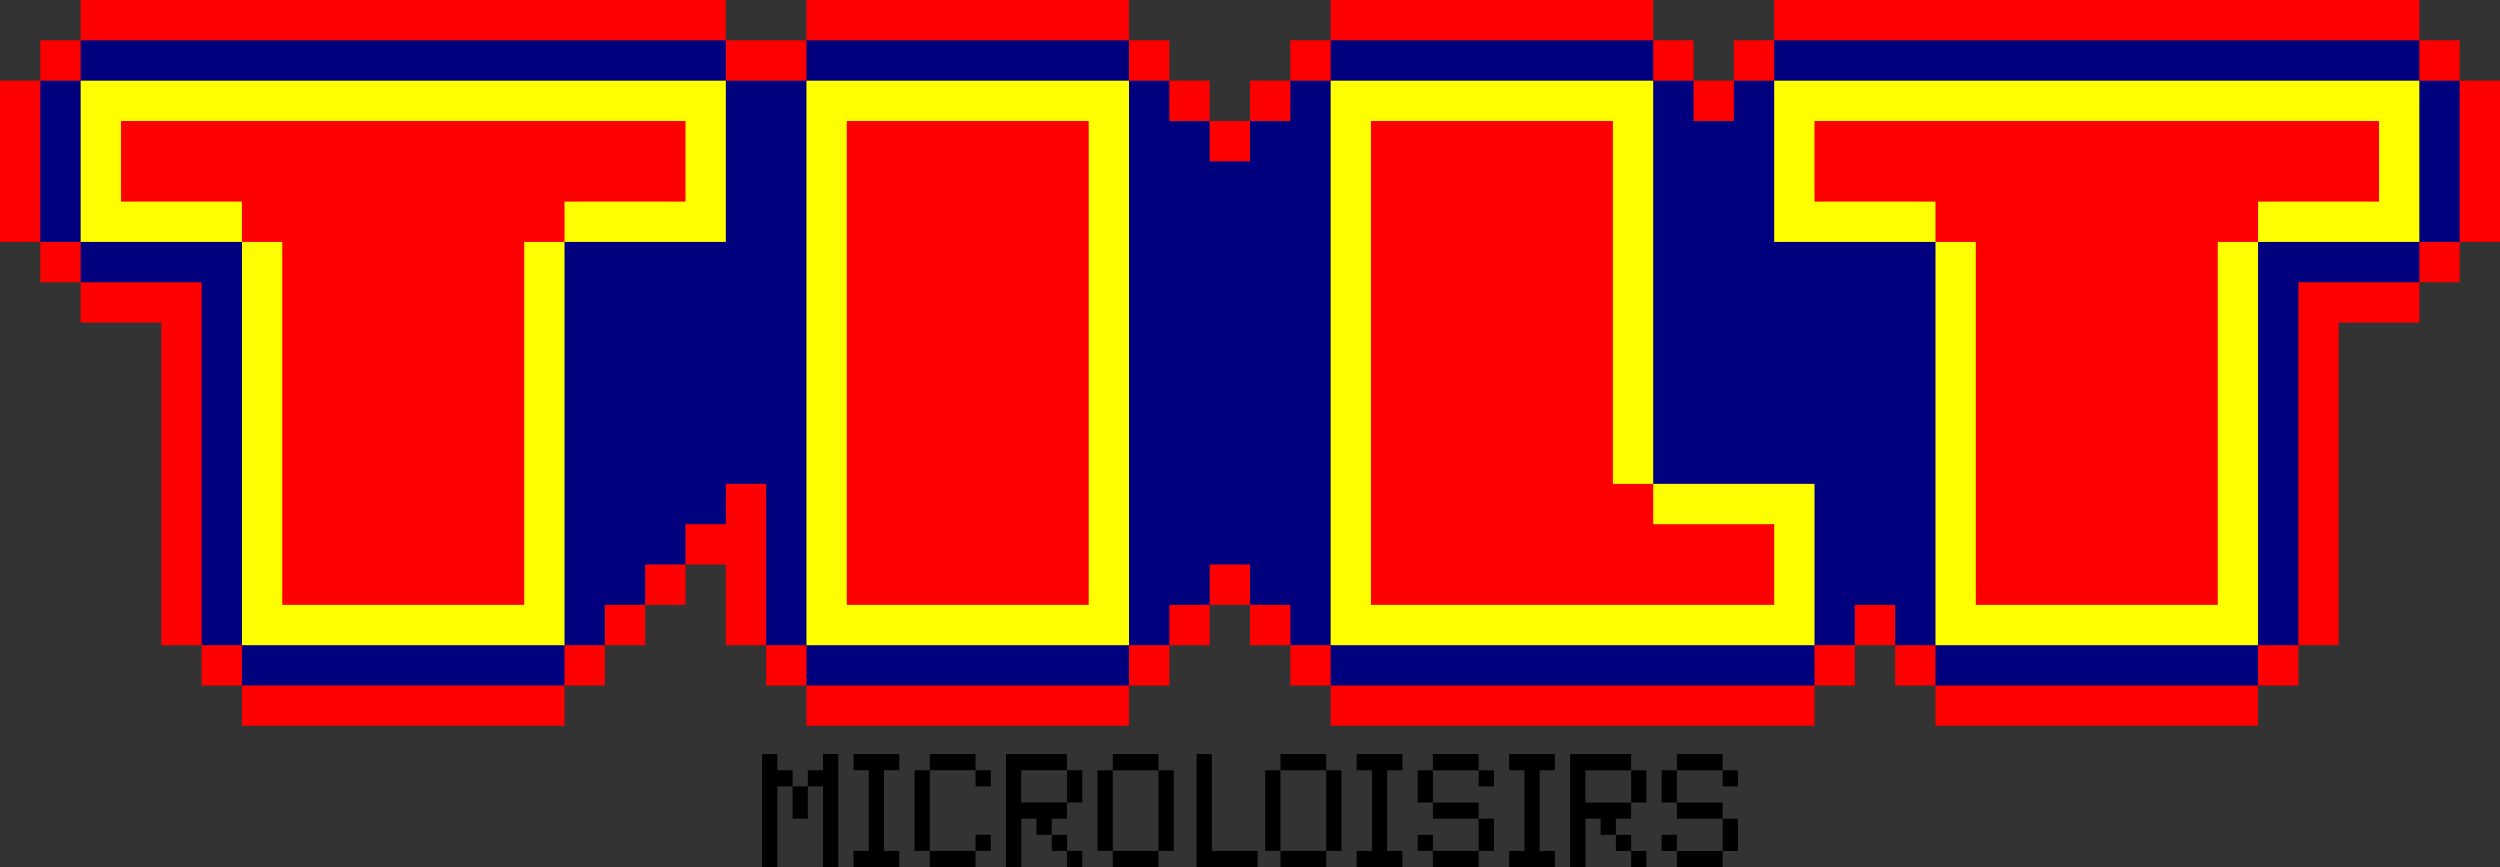 <?xml version="1.0" encoding="UTF-8" standalone="no"?>
<!-- Created with Inkscape (http://www.inkscape.org/) -->

<svg
   xmlns:dc="http://purl.org/dc/elements/1.1/"
   xmlns:cc="http://creativecommons.org/ns#"
   xmlns:rdf="http://www.w3.org/1999/02/22-rdf-syntax-ns#"
   xmlns:svg="http://www.w3.org/2000/svg"
   xmlns="http://www.w3.org/2000/svg"
   xmlns:sodipodi="http://sodipodi.sourceforge.net/DTD/sodipodi-0.dtd"
   xmlns:inkscape="http://www.inkscape.org/namespaces/inkscape"
   width="310"
   height="107.513"
   viewBox="0 0 82.021 28.446"
   version="1.1"
   id="svg8"
   inkscape:version="0.92.4 (5da689c313, 2019-01-14)"
   sodipodi:docname="Tilt logo.svg">
  <rect x="0" y="0" width="82.021" height="28.446" fill="#333333" stroke="none"/>
  <defs
     id="defs2" />
  <sodipodi:namedview
     id="base"
     pagecolor="#ffffff"
     bordercolor="#666666"
     borderopacity="1.0"
     inkscape:pageopacity="0.0"
     inkscape:pageshadow="2"
     inkscape:zoom="2.8"
     inkscape:cx="319.39447"
     inkscape:cy="89.966981"
     inkscape:document-units="px"
     inkscape:current-layer="layer1"
     showgrid="true"
     inkscape:snap-others="false"
     inkscape:object-nodes="true"
     units="px"
     fit-margin-top="0"
     fit-margin-left="0"
     fit-margin-right="0"
     fit-margin-bottom="0"
     inkscape:window-width="3840"
     inkscape:window-height="2068"
     inkscape:window-x="-12"
     inkscape:window-y="-12"
     inkscape:window-maximized="1">
    <inkscape:grid
       type="xygrid"
       id="grid815"
       originx="-63.5"
       originy="-159.408" />
  </sodipodi:namedview>
  <g
     inkscape:label="Layer 1"
     inkscape:groupmode="layer"
     id="layer1"
     transform="translate(-63.5,-109.146)">
    <g
       id="g6415">
      <path
         id="rect5964"
         d="m 66.146,109.146 v 1.323 h -1.323 v 1.323 H 63.5 v 5.292 h 1.323 v 1.323 h 1.323 v 1.323 h 2.646 v 10.583 h 1.323 v 1.323 h 1.323 v 1.323 h 10.583 v -1.323 h 1.323 v -1.323 h 1.323 v -1.323 h 1.323 v -1.323 h 1.323 v 2.646 h 1.323 v 1.323 h 1.323 v 1.323 h 10.583 v -1.323 h 1.323 v -1.323 h 1.323 v -1.323 h 1.323 v 1.323 h 1.323 v 1.323 h 1.323 v 1.323 h 15.875 v -1.323 h 1.323 v -1.323 h 1.323 v 1.323 H 127 v 1.323 h 10.583 v -1.323 h 1.323 v -1.323 h 1.323 v -10.583 h 2.646 v -1.323 h 1.323 v -1.323 h 1.323 v -5.292 h -1.323 v -1.323 H 142.875 v -1.323 h -21.167 v 1.323 h -1.323 v 1.323 h -1.323 v -1.323 h -1.323 v -1.323 h -10.583 v 1.323 h -1.323 v 1.323 h -1.323 v 1.323 h -1.323 v -1.323 h -1.323 v -1.323 h -1.323 v -1.323 H 89.958 v 1.323 H 87.312 v -1.323 z"
         style="fill:#ff0000;fill-opacity:1;stroke:none;stroke-width:0.397;stroke-miterlimit:4;stroke-dasharray:none;stroke-opacity:1"
         inkscape:connector-curvature="0" />
      <path
         id="rect5210"
         d="m 66.146,110.469 v 1.323 h -1.323 v 5.292 h 1.323 v 1.323 h 3.969 v 11.906 h 1.323 v 1.323 h 10.583 v -1.323 h 1.323 v -1.323 h 1.323 v -1.323 h 1.323 v -1.323 h 1.323 v -1.323 h 1.323 v 5.292 h 1.323 v 1.323 h 10.583 v -1.323 h 1.323 v -1.323 h 1.323 v -1.323 h 1.323 v 1.323 h 1.323 v 1.323 h 1.323 v 1.323 h 15.875 v -1.323 h 1.323 v -1.323 h 1.323 v 1.323 H 127 v 1.323 h 10.583 v -1.323 h 1.323 v -11.906 h 3.969 v -1.323 h 1.323 v -5.292 H 142.875 v -1.323 h -21.167 v 1.323 h -1.323 v 1.323 h -1.323 v -1.323 h -1.323 v -1.323 h -10.583 v 1.323 h -1.323 v 1.323 h -1.323 v 1.323 h -1.323 v -1.323 h -1.323 v -1.323 h -1.323 v -1.323 H 89.958 v 1.323 H 87.312 v -1.323 z"
         style="fill:#00007f;fill-opacity:1;stroke:none;stroke-width:0.397;stroke-miterlimit:4;stroke-dasharray:none;stroke-opacity:1"
         inkscape:connector-curvature="0" />
      <path
         id="rect5782"
         d="m 66.146,111.792 v 1.323 2.646 1.323 h 1.323 3.969 v 13.229 h 1.323 9.26 v -1.323 -11.906 h 5.292 v -1.323 -2.646 -1.323 H 67.469 Z m 23.812,0 v 1.323 17.198 h 1.323 9.26 v -1.323 -17.198 z m 17.198,0 v 1.323 17.198 h 1.323 14.552 v -1.323 -2.646 -1.323 h -5.292 v -13.229 h -9.26 z m 14.552,0 v 1.323 2.646 1.323 H 127 v 13.229 h 1.323 9.26 v -1.323 -11.906 h 5.292 v -1.323 -2.646 -1.323 z"
         style="fill:#ffff00;fill-opacity:1;stroke:none;stroke-width:0.397;stroke-miterlimit:4;stroke-dasharray:none;stroke-opacity:1"
         inkscape:connector-curvature="0" />
      <path
         sodipodi:nodetypes="ccccccccccccccccccccccccccccccccccccccccccccccccccccccccccccccccccccccccccccccccccccccccccccccccccccccccccccccccccccccccccccccccccccccccccccccccccccccccccccccccccccccccccccccccccccccccccccccccccccccccccccccccccccccccccccccccccccccccccccccccccccccccccccccccccccccccccccccccccccccccc"
         inkscape:connector-curvature="0"
         id="rect4550"
         d="m 88.503,133.885 v 3.708 h 0.5 v -2.648 h 0.5 v -0.53 h -0.5 v -0.53 z m 1,1.059 v 0.53 0.53 h 0.5 v -0.53 -0.53 z m 0.5,0 h 0.5 v 2.648 h 0.5 v -3.708 h -0.5 v 0.53 h -0.5 z m 1.501,-1.059 v 0.53 h 0.5 v 2.648 h -0.5 v 0.53 h 0.5 0.5 0.5 v -0.53 h -0.5 v -2.648 h 0.5 v -0.53 h -0.5 -0.5 z m 2.501,0 v 0.53 h 1.501 v -0.53 z m 1.501,0.53 v 0.53 h 0.5 v -0.53 z m -1.501,0 h -0.5 v 2.648 h 0.5 z m 0,2.648 v 0.53 h 1.501 v -0.53 z m 1.501,0 h 0.5 v -0.53 h -0.5 z m 1,-3.178 v 3.708 h 0.5 v -1.589 h 0.5 v 0.53 h 0.5 v -0.53 h 0.5 v -0.53 h -1.501 v -1.059 h 1.501 v -0.53 h -1.501 z m 2.001,0.53 v 1.059 h 0.5 v -1.059 z m -0.5,2.119 v 0.53 h 0.5 v -0.53 z m 0.5,0.53 v 0.53 h 0.5 v -0.53 z m 1.501,-3.178 v 0.53 h 1.501 v -0.53 z m 1.501,0.53 v 2.648 h 0.5 v -2.648 z m 0,2.648 h -1.501 v 0.53 h 1.501 z m -1.501,0 v -2.648 h -0.5 v 2.648 z m 2.751,-3.178 v 3.708 h 0.5 1.501 v -0.53 h -1.501 v -3.178 z m 2.751,0 v 0.53 h 1.501 v -0.53 z m 1.501,0.53 v 2.648 h 0.5 v -2.648 z m 0,2.648 h -1.501 v 0.53 h 1.501 z m -1.501,0 v -2.648 h -0.5 v 2.648 z m 2.501,-3.178 v 0.53 h 0.5 v 2.648 h -0.5 v 0.53 h 0.5 0.5 0.5 v -0.53 h -0.5 v -2.648 h 0.5 v -0.53 h -0.5 -0.5 z m 2.501,0 v 0.53 h 1.501 v -0.53 z m 1.501,0.53 v 0.53 h 0.5 v -0.53 z m -1.501,0 h -0.5 v 1.059 h 0.5 z m 0,1.059 v 0.53 h 1.501 v -0.53 z m 1.501,0.53 v 1.059 h 0.5 v -1.059 z m 0,1.059 h -1.501 v 0.53 h 1.501 z m -1.501,0 v -0.53 h -0.5 v 0.53 z m 2.501,-3.178 v 0.53 h 0.5 v 2.648 h -0.5 v 0.53 h 0.5 0.5 0.5 v -0.53 h -0.5 v -2.648 h 0.5 v -0.53 h -0.5 -0.5 z m 2.001,0 v 3.708 h 0.5 v -1.589 h 0.5 v 0.53 h 0.5 v -0.53 h 0.5 v -0.53 h -1.501 v -1.059 h 1.501 v -0.53 h -1.501 z m 2.001,0.53 v 1.059 h 0.5 v -1.059 z m -0.5,2.119 v 0.53 h 0.5 v -0.53 z m 0.5,0.53 v 0.53 h 0.5 v -0.53 z m 1.501,-3.178 v 0.53 h 1.501 v -0.53 z m 1.501,0.53 v 0.53 h 0.5 v -0.53 z m -1.501,0 h -0.5 v 1.059 h 0.5 z m 0,1.059 v 0.53 h 1.501 v -0.53 z m 1.501,0.53 v 1.059 h 0.5 v -1.059 z m 0,1.059 h -1.501 v 0.53 h 1.501 z m -1.501,0 v -0.53 h -0.5 v 0.53 z"
         style="fill:#000000;fill-opacity:1;stroke:none;stroke-width:0.144;stroke-miterlimit:4;stroke-dasharray:none;stroke-opacity:1" />
      <path
         inkscape:connector-curvature="0"
         id="rect5176"
         d="m 67.469,113.115 v 2.646 h 3.969 v 1.323 h 1.323 v 11.906 h 7.938 v -11.906 h 1.323 v -1.323 h 3.969 v -2.646 z m 23.812,0 v 15.875 h 7.938 v -15.875 z m 17.198,0 v 15.875 h 7.938 5.292 v -2.646 h -3.969 v -1.323 h -1.323 v -11.906 z m 14.552,0 v 2.646 H 127 v 1.323 h 1.323 v 11.906 h 7.938 v -11.906 h 1.323 v -1.323 h 3.969 v -2.646 z"
         style="fill:#ff0000;fill-opacity:1;stroke:none;stroke-width:0.7;stroke-miterlimit:4;stroke-dasharray:none;stroke-opacity:1" />
    </g>
  </g>
</svg>
